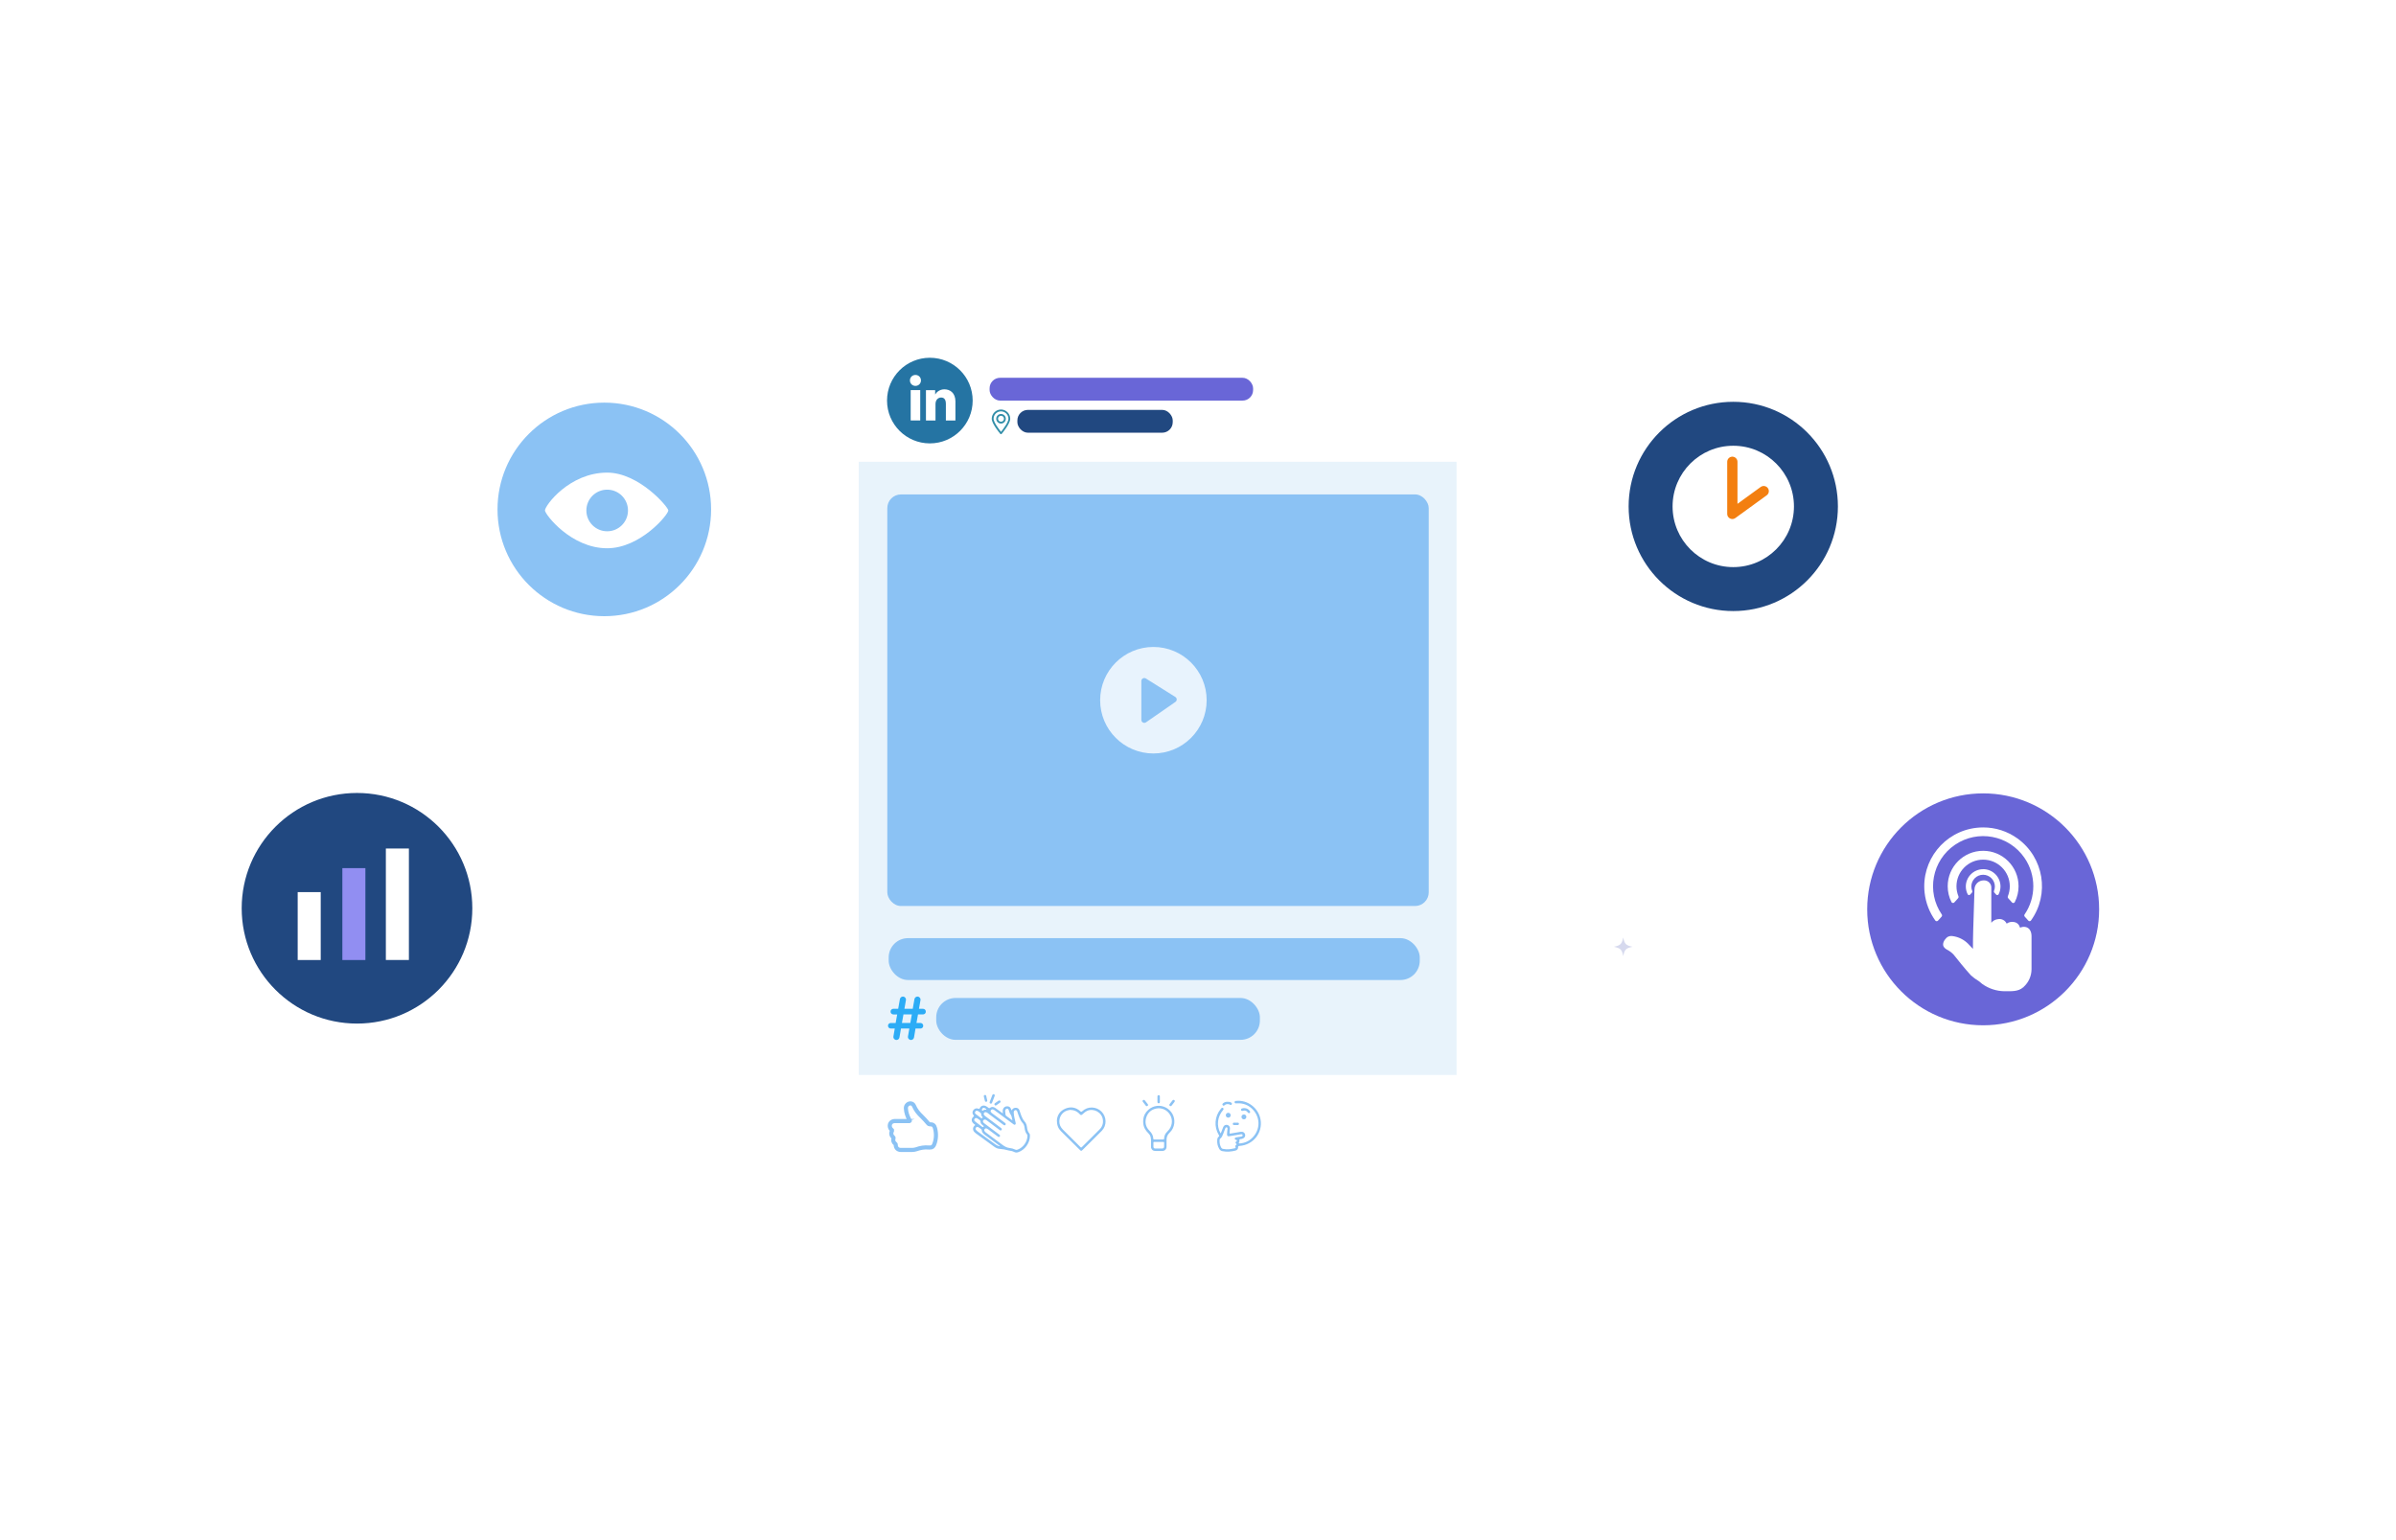 <?xml version="1.0" encoding="UTF-8"?>
<svg xmlns="http://www.w3.org/2000/svg" xmlns:xlink="http://www.w3.org/1999/xlink" viewBox="0 0 700 450">
  <defs>
    <style>
      .cls-1 {
        filter: url(#outer-glow-4);
      }

      .cls-1, .cls-2, .cls-3, .cls-4, .cls-5, .cls-6, .cls-7 {
        fill: #fff;
      }

      .cls-2 {
        filter: url(#outer-glow-3);
      }

      .cls-3 {
        filter: url(#outer-glow-1);
      }

      .cls-4 {
        filter: url(#outer-glow-2);
      }

      .cls-5 {
        filter: url(#outer-glow-5);
      }

      .cls-8 {
        fill: #6966d7;
      }

      .cls-9 {
        fill: #e8f3fb;
      }

      .cls-10 {
        fill: #918ef2;
      }

      .cls-11 {
        fill: #8bc2f4;
      }

      .cls-12 {
        fill: #d6d9ee;
      }

      .cls-13 {
        fill: #214880;
      }

      .cls-14 {
        fill: #2574a3;
      }

      .cls-15 {
        fill: #328ea8;
      }

      .cls-16 {
        fill: #2cacf6;
      }

      .cls-17 {
        stroke: #8bc2f4;
        stroke-miterlimit: 10;
        stroke-width: 1.2px;
      }

      .cls-17, .cls-18 {
        fill: none;
      }

      .cls-7 {
        opacity: .8;
      }

      .cls-18 {
        stroke: #f37f10;
        stroke-linecap: round;
        stroke-linejoin: round;
        stroke-width: 3px;
      }
    </style>
    <filter id="outer-glow-1" filterUnits="userSpaceOnUse">
      <feOffset dx="0" dy="0"/>
      <feGaussianBlur result="blur" stdDeviation="5"/>
      <feFlood flood-color="#908ef1" flood-opacity=".25"/>
      <feComposite in2="blur" operator="in"/>
      <feComposite in="SourceGraphic"/>
    </filter>
    <filter id="outer-glow-2" filterUnits="userSpaceOnUse">
      <feOffset dx="0" dy="0"/>
      <feGaussianBlur result="blur-2" stdDeviation="5"/>
      <feFlood flood-color="#908ef1" flood-opacity=".25"/>
      <feComposite in2="blur-2" operator="in"/>
      <feComposite in="SourceGraphic"/>
    </filter>
    <filter id="outer-glow-3" filterUnits="userSpaceOnUse">
      <feOffset dx="0" dy="0"/>
      <feGaussianBlur result="blur-3" stdDeviation="5"/>
      <feFlood flood-color="#908ef1" flood-opacity=".25"/>
      <feComposite in2="blur-3" operator="in"/>
      <feComposite in="SourceGraphic"/>
    </filter>
    <filter id="outer-glow-4" filterUnits="userSpaceOnUse">
      <feOffset dx="0" dy="0"/>
      <feGaussianBlur result="blur-4" stdDeviation="5"/>
      <feFlood flood-color="#908ef1" flood-opacity=".25"/>
      <feComposite in2="blur-4" operator="in"/>
      <feComposite in="SourceGraphic"/>
    </filter>
    <filter id="outer-glow-5" filterUnits="userSpaceOnUse">
      <feOffset dx="0" dy="0"/>
      <feGaussianBlur result="blur-5" stdDeviation="5"/>
      <feFlood flood-color="#908ef1" flood-opacity=".25"/>
      <feComposite in2="blur-5" operator="in"/>
      <feComposite in="SourceGraphic"/>
    </filter>
  </defs>
  <g id="Layer_1" data-name="Layer 1">
    <g>
      <rect class="cls-3" x="250.88" y="96.68" width="174.86" height="246.21" rx="5.95" ry="5.95"/>
      <rect class="cls-9" x="250.88" y="134.92" width="174.66" height="179.17"/>
      <rect class="cls-11" x="259.23" y="144.46" width="158.18" height="120.26" rx="4" ry="4"/>
      <g>
        <path class="cls-15" d="M292.45,119.65c-1.49,0-2.71,1.22-2.71,2.71,0,1.41,2.25,4.11,2.5,4.41,.05,.06,.13,.09,.2,.09s.15-.03,.2-.09c.26-.3,2.5-3.01,2.5-4.41,0-1.49-1.22-2.71-2.71-2.71Zm0,6.53c-.75-.94-2.17-2.89-2.17-3.82,0-1.2,.98-2.17,2.17-2.17s2.17,.98,2.17,2.17c0,.93-1.42,2.88-2.17,3.82Z"/>
        <path class="cls-15" d="M292.45,120.95c-.77,0-1.4,.63-1.4,1.4s.63,1.4,1.4,1.4,1.4-.63,1.4-1.4-.63-1.4-1.4-1.4Zm0,2.27c-.48,0-.87-.39-.87-.87s.39-.87,.87-.87,.87,.39,.87,.87-.39,.87-.87,.87Z"/>
      </g>
      <rect class="cls-11" x="259.63" y="274.11" width="155.16" height="12.23" rx="5.64" ry="5.64"/>
      <rect class="cls-11" x="273.52" y="291.59" width="94.56" height="12.23" rx="5.64" ry="5.64"/>
      <path class="cls-16" d="M261.41,300.52h-1.17c-.5,0-.88-.45-.8-.94h0c.06-.39,.4-.68,.8-.68h1.43l.45-2.5h-1.13c-.5,0-.88-.45-.8-.95v-.02c.07-.39,.41-.68,.81-.68h1.41l.5-2.83c.08-.43,.45-.74,.88-.74h0c.56,0,.98,.5,.88,1.05l-.44,2.52h2.43l.5-2.83c.08-.43,.45-.74,.88-.74h0c.56,0,.98,.5,.88,1.05l-.44,2.52h1.19c.51,0,.89,.46,.8,.95v.02c-.07,.39-.41,.67-.81,.67h-1.46l-.45,2.5h1.17c.5,0,.88,.45,.8,.95h0c-.06,.39-.4,.68-.8,.68h-1.45l-.44,2.6c-.07,.43-.45,.74-.88,.74h0c-.56,0-.98-.5-.88-1.05l.4-2.29h-2.45l-.44,2.6c-.07,.43-.45,.74-.88,.74h0c-.56,0-.98-.5-.88-1.05l.39-2.29Zm4.54-1.63l.45-2.5h-2.45l-.45,2.5h2.45Z"/>
      <rect class="cls-8" x="289.11" y="110.38" width="76.99" height="6.67" rx="3.08" ry="3.08"/>
      <rect class="cls-13" x="297.23" y="119.76" width="45.39" height="6.67" rx="3.08" ry="3.08"/>
      <path class="cls-17" d="M263.47,327.56c.68,0,1.36,0,2.04,0,.35,0,.35,0,.19-.31-.57-1.06-.98-2.17-1.04-3.39-.02-.42,.1-.78,.4-1.08,.62-.62,1.61-.49,1.95,.31,.52,1.24,1.34,2.24,2.31,3.14,.68,.64,1.28,1.37,1.89,2.07,.1,.12,.19,.17,.35,.18,.97,0,1.39,.27,1.63,1.21,.4,1.59,.34,3.17-.26,4.71-.23,.58-.63,.94-1.3,.88-.1,0-.19,.01-.29,0-1.27-.13-2.48,.1-3.67,.52-.38,.13-.78,.18-1.18,.19-1.11,.01-2.22,.02-3.33,0-.9-.01-1.49-.64-1.46-1.53,0-.13-.03-.19-.13-.26-.54-.42-.75-.95-.52-1.62,.05-.15,0-.22-.11-.32-.57-.48-.7-1.17-.34-1.82,.09-.16,.05-.23-.08-.33-.34-.27-.53-.62-.56-1.05-.06-.84,.49-1.44,1.37-1.51,.04,0,.09,0,.13,0,.68,0,1.36,0,2.04,0,0,0,0,0,0,0Z"/>
      <path class="cls-11" d="M308.78,327.35c.07-1.47,.88-2.78,2.52-3.45,1.56-.63,3.03-.36,4.3,.77,.25,.22,.37,.22,.6,0,1.57-1.48,4.07-1.42,5.6,.11,1.54,1.55,1.61,4.07,.09,5.62-1.87,1.9-3.78,3.76-5.67,5.64-.27,.27-.41,.27-.68,0-1.86-1.84-3.73-3.68-5.59-5.54-.79-.79-1.17-1.77-1.18-3.14Zm4.06-3.05c-.19-.02-.36,.02-.55,.05-1.6,.26-2.78,1.6-2.8,3.29-.01,.94,.37,1.75,1.05,2.42,1.71,1.68,3.41,3.38,5.1,5.08,.17,.17,.27,.2,.45,.01,1.71-1.71,3.43-3.42,5.14-5.13,.82-.82,1.14-1.79,.97-2.93-.3-2.1-2.7-3.39-4.62-2.5-.55,.26-.97,.67-1.41,1.06-.22,.19-.42,.19-.62-.01-.14-.14-.27-.28-.41-.41-.65-.61-1.43-.9-2.31-.92Z"/>
      <g>
        <path class="cls-11" d="M300.72,331.15c-.44-.48-.59-1.05-.66-1.67-.08-.67-.25-1.31-.75-1.84-.42-.45-.67-1.02-.91-1.58-.22-.53-.35-1.08-.55-1.61-.17-.44-.46-.72-.94-.77-.51-.06-.9,.12-1.22,.52-.05,.07-.06,.19-.19,.2-.06-.15-.11-.3-.17-.45-.17-.4-.45-.65-.89-.7-.88-.11-1.54,.53-1.49,1.47,.01,.18,.02,.37,.04,.6-.12-.09-.19-.13-.26-.18-.66-.48-1.31-.98-1.98-1.44-.52-.35-1.07-.39-1.58,.03-.14,.11-.22,.07-.33,0-.25-.19-.49-.39-.77-.53-.75-.38-1.52-.13-1.85,.64-.07,.15-.1,.19-.27,.13-.67-.27-1.21-.12-1.6,.42-.35,.49-.32,1.02,.13,1.56,.1,.12,.09,.17-.03,.27-.74,.6-.74,1.44-.02,2.07,.16,.14,.33,.27,.51,.41-.22,.17-.42,.34-.53,.58-.31,.62-.08,1.3,.61,1.81,1.77,1.29,3.54,2.58,5.32,3.87,.48,.35,.99,.66,1.58,.7,.95,.07,1.88,.23,2.79,.5,.01,0,.02,0,.03,0,.55,.08,1.1,.19,1.61,.45,.36,.19,.75,.17,1.13,.04,1.95-.64,3.46-2.77,3.42-4.82,0-.23-.02-.47-.18-.64Zm-6.83-7.07c.29-.26,.59-.22,.76,.13,.09,.19,.16,.4,.22,.6,.08,.25,.15,.5,.31,.7,.42,.52,.45,1.16,.61,1.86-.66-.48-1.26-.9-1.83-1.34-.24-.18-.2-.51-.24-.78-.03-.18-.02-.36-.05-.54-.04-.24,.03-.46,.22-.64Zm-6.41-.36c.12,.02,.26,.06,.36,.13,.13,.09,.36,.17,.34,.3-.03,.16-.26,.04-.4,.07-.19,.04-.37,.1-.53,.21-.08,.06-.17,.16-.28,.07-.09-.07-.11-.18-.1-.27,0-.32,.32-.58,.62-.53Zm-2.59,1.15c.09-.21,.24-.36,.46-.33,.35,0,.57,.2,.8,.37,.28,.2,.58,.37,.54,.82-.02,.21,.13,.42,.29,.59,.07,.07,.21,.15,.06,.25-.11,.08-.21,.26-.39,.13-.54-.4-1.08-.8-1.61-1.22-.19-.15-.26-.37-.16-.61Zm-.2,2.59c-.23-.34,.14-.82,.46-.79,.26,0,.43,.14,.61,.26,.12,.09,.24,.19,.36,.26,.25,.15,.36,.34,.36,.65,0,.37,.26,.64,.54,.87,.07,.06,.15,.12,.23,.18,.09,.07,.27,.11,.11,.28-.12,.13-.24,.21-.41,.07-.54-.42-1.09-.82-1.64-1.24-.22-.17-.45-.31-.62-.55Zm5.83,6.7c-1.66-1.21-3.31-2.41-4.96-3.62-.15-.11-.3-.25-.42-.4-.17-.21-.2-.44-.01-.67,.19-.23,.4-.27,.66-.14,.34,.16,.6,.41,.9,.62,.08,.06,.12,.14,.13,.25,.03,.59,.38,.99,.82,1.32,1.45,1.07,2.9,2.14,4.35,3.21,.07,.05,.13,.11,.25,.22-.71-.08-1.21-.42-1.71-.78Zm6.88,1.71c-.27,.11-.54,.15-.81,.01-.51-.25-1.05-.39-1.61-.45-.81-.08-1.48-.46-2.12-.94-1.56-1.18-3.14-2.34-4.71-3.5-.16-.12-.33-.24-.45-.41-.15-.22-.21-.45-.03-.68,.19-.25,.43-.25,.69-.13,.36,.16,.64,.44,.95,.67,.74,.54,1.47,1.08,2.2,1.63,.21,.16,.42,.21,.59-.02,.17-.24,.04-.41-.17-.56-1.45-1.08-2.89-2.17-4.34-3.25-.09-.07-.18-.15-.26-.24-.17-.2-.22-.42-.06-.65,.18-.25,.42-.28,.69-.19,.21,.07,.37,.22,.54,.35,1.15,.86,2.3,1.73,3.46,2.6,.03,.02,.05,.04,.08,.06,.19,.15,.39,.2,.56-.02,.17-.22,.08-.4-.12-.55-.69-.52-1.37-1.04-2.06-1.56-.88-.66-1.76-1.31-2.63-1.97-.12-.09-.23-.2-.31-.32-.13-.19-.11-.39,.03-.57,.14-.18,.32-.27,.57-.21,.37,.1,.63,.37,.92,.58,1.38,1.02,2.76,2.06,4.14,3.09,.3,.22,.52,.21,.65-.04,.13-.26-.03-.4-.21-.54-.79-.59-1.58-1.19-2.38-1.78-.45-.33-.9-.67-1.35-1-.05-.04-.1-.08-.15-.13-.32-.3-.37-.52-.18-.78,.2-.27,.51-.33,.86-.1,.42,.28,.82,.59,1.23,.89,1.49,1.11,2.99,2.22,4.48,3.32,.16,.12,.32,.23,.52,.08,.19-.15,.15-.32,.11-.52-.22-.98-.52-1.95-.55-2.97,0-.19,.01-.36,.14-.52,.27-.32,.69-.27,.85,.12,.25,.62,.39,1.27,.67,1.88,.23,.51,.47,1.03,.85,1.44,.41,.44,.59,.94,.65,1.5,.08,.75,.27,1.45,.78,2.04,.08,.1,.08,.16,.07,.37-.04,1.67-1.21,3.34-2.77,3.95Z"/>
        <path class="cls-11" d="M289.36,322.44c.28,.11,.42-.08,.5-.3,.22-.58,.44-1.16,.66-1.74,.04-.11,.09-.22,.11-.29,0-.23-.08-.36-.26-.4-.24-.06-.38,.07-.47,.29-.24,.63-.47,1.26-.72,1.89-.1,.24-.1,.45,.17,.56Z"/>
        <path class="cls-11" d="M290.6,322.87c.16,.2,.35,.16,.54,.03,.32-.23,.65-.46,.97-.69,.11-.08,.21-.16,.21-.3,.01-.14-.04-.25-.16-.33-.14-.09-.29-.07-.42,.02-.34,.24-.68,.48-1.02,.72-.21,.15-.28,.34-.11,.55Z"/>
        <path class="cls-11" d="M288.17,321.92c.21-.04,.29-.2,.25-.39-.09-.45-.19-.9-.3-1.35-.05-.19-.2-.28-.4-.24-.19,.04-.31,.15-.31,.36,.12,.48,.22,.96,.35,1.43,.05,.18,.23,.22,.4,.18Z"/>
      </g>
      <g>
        <path class="cls-11" d="M340.58,323.6c-1.65-.86-3.65-.61-5.08,.66-.88,.78-1.4,1.75-1.49,2.94-.04,.32-.03,.63,0,.95,.08,1.2,.66,2.16,1.5,2.97,.4,.39,.65,.85,.7,1.41,.01,.16,.04,.32,.06,.48,0,.77,0,1.53,.01,2.3,.18,.66,.59,.98,1.25,.98,.68,0,1.36,0,2.04,0,.73,0,1.24-.51,1.24-1.24,0-.6,.02-1.2,0-1.81-.04-.92,.23-1.69,.93-2.33,.78-.73,1.21-1.66,1.33-2.72,.21-1.9-.77-3.7-2.47-4.59Zm-.5,11.45c0,.33-.19,.52-.52,.52-.69,0-1.38,0-2.06,0-.32,0-.51-.18-.52-.49-.01-.41,0-.81,0-1.22,0-.18,.08-.22,.24-.21,.45,0,.9,0,1.35,0,.42,0,.84,0,1.26,0,.19,0,.28,.04,.27,.25-.01,.39,0,.77,0,1.16Zm1.12-4.62c-.41,.41-.77,.83-.95,1.39-.09,.27-.13,.55-.14,.82,0,.26-.12,.29-.34,.29-.42-.01-.84,0-1.26,0-.43,0-.86,0-1.29,0-.16,0-.26-.02-.27-.22-.03-.96-.49-1.69-1.16-2.36-1.07-1.08-1.36-2.41-.91-3.84,.45-1.43,1.46-2.32,2.93-2.62,1.66-.34,3.31,.48,4.12,1.99,.79,1.48,.51,3.34-.72,4.55Z"/>
        <path class="cls-11" d="M338.16,321.99c0,.23,.12,.37,.35,.37,.23,0,.35-.14,.35-.37,0-.54,0-1.07,0-1.61,0-.23-.1-.38-.34-.39-.25,0-.37,.14-.37,.39,0,.27,0,.54,0,.81,0,.27,0,.54,0,.81Z"/>
        <path class="cls-11" d="M335.29,323.1c.18-.16,.15-.34,.01-.51-.27-.35-.54-.69-.81-1.04-.08-.11-.18-.18-.32-.19-.14,0-.24,.06-.32,.18-.07,.12-.07,.25,.01,.36,.29,.38,.58,.77,.88,1.14,.15,.19,.35,.22,.53,.06Z"/>
        <path class="cls-11" d="M343,321.39c-.17-.07-.32-.04-.43,.11-.27,.35-.54,.7-.81,1.04-.15,.19-.21,.38,0,.57,.18,.16,.39,.11,.58-.13,.25-.32,.5-.64,.75-.97,.06-.08,.12-.15,.13-.28,0-.14-.05-.28-.21-.34Z"/>
      </g>
      <g>
        <path class="cls-11" d="M357.32,323.73c.23,.22,.17,.42-.02,.64-1.63,1.91-1.93,4.51-.79,6.62,.02,.05,.06,.09,.11,.17,.23-.41,.35-.83,.51-1.24,.09-.22,.16-.45,.26-.66,.23-.49,.7-.7,1.2-.57,.46,.12,.78,.53,.75,1.03-.02,.39-.07,.77-.12,1.15-.04,.29,.02,.38,.33,.32,.95-.18,1.91-.32,2.87-.49,.69-.12,1.22,.2,1.35,.82,.12,.59-.3,1.11-.98,1.24-.05,0-.11,.02-.16,.03-.31,.04-.67,.02-.51,.53,.04,.14-.06,.29-.13,.42-.14,.28-.08,.38,.23,.35,1.42-.11,2.66-.66,3.66-1.66,2.25-2.25,2.4-5.62,.33-8.03-1.29-1.49-2.97-2.16-4.95-2.02-.26,.02-.5,.02-.59-.3,0-.28,.17-.38,.43-.41,3.36-.39,6.56,2.03,7.17,5.42,.7,3.88-2.14,7.46-6.14,7.73-.28,.02-.43,.08-.41,.41,.03,.45-.29,.83-.76,.95-1.28,.33-2.57,.43-3.87,.16-.39-.08-.68-.32-.88-.65-.5-.83-.67-1.74-.59-2.69,.03-.33,.13-.66,.42-.88,.19-.14,.18-.25,.06-.45-1.49-2.46-1.26-5.47,.56-7.67,.17-.21,.34-.44,.67-.29Zm1.08,12.07c.89,.03,1.63-.14,2.38-.3,.17-.04,.29-.16,.18-.36-.14-.25-.07-.43,.16-.57,.19-.12,.18-.26,.02-.42-.27-.27-.25-.45,.08-.66,.11-.07,.19-.14,.16-.28-.03-.13-.13-.14-.25-.15-.32-.04-.48-.3-.34-.54,.11-.18,.3-.19,.48-.22,.45-.08,.89-.14,1.34-.22,.34-.06,.49-.21,.42-.45-.08-.29-.31-.25-.53-.21-1.09,.18-2.19,.37-3.28,.55-.58,.1-.73-.04-.74-.63,0-.5,.1-.98,.14-1.48,.01-.2,.04-.41-.22-.47-.26-.06-.36,.13-.44,.33-.19,.49-.36,.99-.56,1.48-.23,.54-.39,1.12-.91,1.49-.15,.11-.17,.3-.18,.47-.04,.73,.09,1.43,.44,2.09,.13,.25,.33,.41,.63,.44,.38,.03,.75,.09,1.01,.12Z"/>
        <path class="cls-11" d="M359.89,322.32c.04,.18,.03,.34-.13,.46-.16,.12-.32,.07-.48-.03-.12-.07-.24-.13-.39-.13-.41-.05-.79,0-1.11,.3-.18,.17-.39,.21-.56,0-.17-.21-.08-.41,.1-.56,.35-.28,.72-.44,1.21-.44,.37,0,.71,.01,1.04,.17,.12,.05,.22,.13,.31,.22Z"/>
        <path class="cls-11" d="M363.54,323.77c.65,.01,1.18,.27,1.57,.81,.15,.21,.21,.43-.02,.59-.21,.16-.41,.05-.55-.15-.37-.51-.86-.65-1.45-.46-.23,.08-.42,.02-.5-.2-.09-.25,.04-.41,.28-.49,.22-.07,.44-.11,.67-.11Z"/>
        <path class="cls-11" d="M362.7,326.33c0-.4,.31-.7,.72-.7,.41,0,.72,.3,.71,.71,0,.4-.32,.72-.72,.71-.39,0-.72-.33-.71-.72Z"/>
        <path class="cls-11" d="M358.12,325.85c0-.4,.33-.71,.72-.71,.4,0,.71,.32,.71,.72,0,.4-.32,.71-.72,.7-.4,0-.71-.32-.71-.72Z"/>
        <path class="cls-11" d="M361.11,328.02c.16,0,.32,0,.48,0,.23,0,.37,.13,.37,.35,0,.23-.15,.35-.38,.35-.35,0-.71,0-1.06,0-.23,0-.36-.14-.35-.37,0-.22,.14-.33,.35-.33,.19,0,.39,0,.58,0Z"/>
      </g>
      <g>
        <circle class="cls-14" cx="271.66" cy="117.04" r="12.51"/>
        <g>
          <rect class="cls-6" x="266.06" y="113.98" width="2.79" height="8.87"/>
          <path class="cls-6" d="M269.06,111.15c0-.93-.72-1.6-1.61-1.6s-1.61,.68-1.61,1.6,.72,1.6,1.61,1.6,1.61-.68,1.61-1.6Z"/>
          <path class="cls-6" d="M279.14,117.38c0-2.71-1.68-3.63-3.24-3.63-1.44,0-2.38,.93-2.65,1.48h-.04v-1.23h-2.69v8.87h2.79v-4.81c0-1.28,.81-1.91,1.64-1.91,.78,0,1.39,.44,1.39,1.87v4.84h2.79v-5.49Z"/>
        </g>
      </g>
    </g>
    <path class="cls-4" d="M104.3,306.07c-22.44,0-40.69-18.25-40.69-40.69s18.25-40.69,40.69-40.69,40.69,18.25,40.69,40.69-18.25,40.69-40.69,40.69"/>
    <circle class="cls-13" cx="104.3" cy="265.38" r="33.69"/>
    <path class="cls-2" d="M506.38,184.89c20.36,0,36.92-16.56,36.92-36.92,0-20.35-16.56-36.91-36.92-36.91-20.35,0-36.91,16.56-36.91,36.91,0,20.36,16.56,36.92,36.91,36.92"/>
    <circle class="cls-13" cx="506.38" cy="147.97" r="30.57"/>
    <path class="cls-1" d="M579.39,306.61c22.56,0,40.92-18.35,40.92-40.92s-18.35-40.91-40.92-40.91c-22.56,0-40.91,18.35-40.91,40.91,0,22.56,18.35,40.92,40.91,40.92"/>
    <circle class="cls-8" cx="579.39" cy="265.69" r="33.88"/>
    <g>
      <rect class="cls-6" x="86.97" y="260.66" width="6.73" height="19.84"/>
      <rect class="cls-6" x="112.73" y="247.92" width="6.73" height="32.57"/>
      <rect class="cls-10" x="100.02" y="253.65" width="6.73" height="26.85"/>
    </g>
    <g>
      <path class="cls-5" d="M176.56,186.51c-20.78,0-37.68-16.9-37.68-37.68s16.9-37.67,37.68-37.67,37.67,16.9,37.67,37.67-16.9,37.68-37.67,37.68"/>
      <circle class="cls-11" cx="176.55" cy="148.84" r="31.2"/>
      <path class="cls-6" d="M177.39,138.09c-11.05,0-18.18,9.63-18.18,11.05,0,1.11,7.59,11.05,18.18,11.05,9.68,0,17.86-9.81,17.86-11.05,0-.98-8.57-11.05-17.86-11.05Zm0,17.14c-3.36,0-6.08-2.72-6.08-6.08s2.72-6.08,6.08-6.08,6.08,2.72,6.08,6.08-2.72,6.08-6.08,6.08Z"/>
    </g>
    <g>
      <circle class="cls-6" cx="506.38" cy="147.97" r="17.73"/>
      <polyline class="cls-18" points="506.11 134.93 506.11 150.15 515.27 143.5"/>
    </g>
    <g>
      <path class="cls-6" d="M581.78,259.34c0-1.16-.94-2.1-2.1-2.11,0,0,0,0-.01,0h-.15c-1.47,0-2.67,1.19-2.67,2.67l-.11,3.61-.25,7.96c-.06,.25-.09,5.77-.09,5.77-.47-.48-.98-1.02-1.45-1.53-1.2-1.19-2.75-1.95-4.42-2.19-.55-.11-1.12-.01-1.6,.28-.12,.09-.23,.19-.33,.29-.69,.67-1.21,1.77-.73,2.56,.24,.34,.57,.63,.94,.82,.75,.37,1.42,.87,1.98,1.49,1.06,1.36,3.53,4.41,5.04,6.03,.31,.2,.98,.86,1.29,1.02,.72,.42,1.39,.92,2.01,1.49,1.88,1.34,4.13,2.08,6.44,2.12,2.12,0,4.05,.13,5.48-1.12h.08l.04-.1c1.48-1.32,2.34-3.21,2.35-5.2v-9.71c0-.48-.11-2.07-1.45-2.56-.58-.2-1.22-.17-1.78,.08h-.16c-.18-.83-.84-1.46-1.68-1.6-.76-.16-1.56,0-2.2,.45-.43-.94-1.44-1.48-2.47-1.31-.79,.07-1.52,.45-2.01,1.07v-10.28h0Z"/>
      <path class="cls-6" d="M591.51,267.8l1.08,1.2c.2,.2,.52,.21,.72,.01,.02-.02,.03-.03,.04-.05,5.53-7.71,3.77-18.45-3.94-23.98-2.92-2.1-6.43-3.23-10.03-3.22-.66,0-1.31,.04-1.96,.11-9.43,1.08-16.2,9.59-15.13,19.02,.33,2.91,1.41,5.69,3.12,8.08,.18,.22,.5,.26,.72,.08,.02-.01,.03-.03,.05-.04l1.08-1.2c.15-.17,.16-.42,.04-.61-4.56-6.68-2.85-15.79,3.83-20.35,6.68-4.56,15.79-2.85,20.35,3.83,3.41,4.98,3.41,11.54,0,16.52-.12,.19-.11,.44,.04,.61Z"/>
      <path class="cls-6" d="M586.68,262.42l1.14,1.27c.2,.2,.52,.21,.72,0,.04-.03,.07-.07,.09-.12,.73-1.43,1.11-3.02,1.1-4.63,0-5.72-4.63-10.35-10.35-10.35s-10.35,4.63-10.35,10.35c0,1.61,.37,3.19,1.1,4.63,.14,.25,.45,.33,.7,.2,.04-.02,.08-.05,.12-.09l1.14-1.27c.12-.14,.15-.34,.09-.51-.39-.93-.59-1.93-.59-2.94,0-4.3,3.49-7.79,7.79-7.79s7.79,3.49,7.79,7.79h0c0,1.01-.2,2.01-.58,2.94-.07,.17-.03,.37,.09,.51Z"/>
      <path class="cls-6" d="M579.39,253.96c-2.79,0-5.07,2.27-5.07,5.06,0,.78,.19,1.57,.54,2.27,.06,.11,.16,.18,.27,.22,.04,.01,.08,.02,.12,.02,.08,0,.15-.02,.22-.06,.04-.02,.07-.05,.11-.08l.54-.6c.11-.13,.14-.3,.07-.46-.17-.41-.26-.85-.26-1.3,0-1.9,1.54-3.44,3.44-3.44s3.44,1.54,3.44,3.44c0,.45-.09,.88-.26,1.3-.06,.15-.03,.33,.08,.45l.55,.61c.17,.18,.46,.18,.64,.01,.03-.03,.06-.07,.09-.11,.35-.7,.54-1.48,.54-2.27,0-2.79-2.27-5.07-5.07-5.07Zm3.42,6.69h0s0,0,0,0Z"/>
    </g>
    <path class="cls-12" d="M476.95,276.63c-1.95,.42-2.29,.77-2.72,2.72-.42-1.95-.77-2.29-2.72-2.72,1.95-.42,2.29-.77,2.72-2.72,.42,1.95,.77,2.29,2.72,2.72Z"/>
  </g>
  <g id="Layer_2" data-name="Layer 2">
    <g>
      <circle class="cls-7" cx="336.97" cy="204.59" r="15.56"/>
      <path class="cls-11" d="M333.45,210.35v-11.38c0-.67,.73-1.08,1.3-.74l8.61,5.4c.53,.32,.57,1.07,.07,1.44l-8.61,5.97c-.57,.42-1.37,0-1.37-.7Z"/>
    </g>
  </g>
</svg>